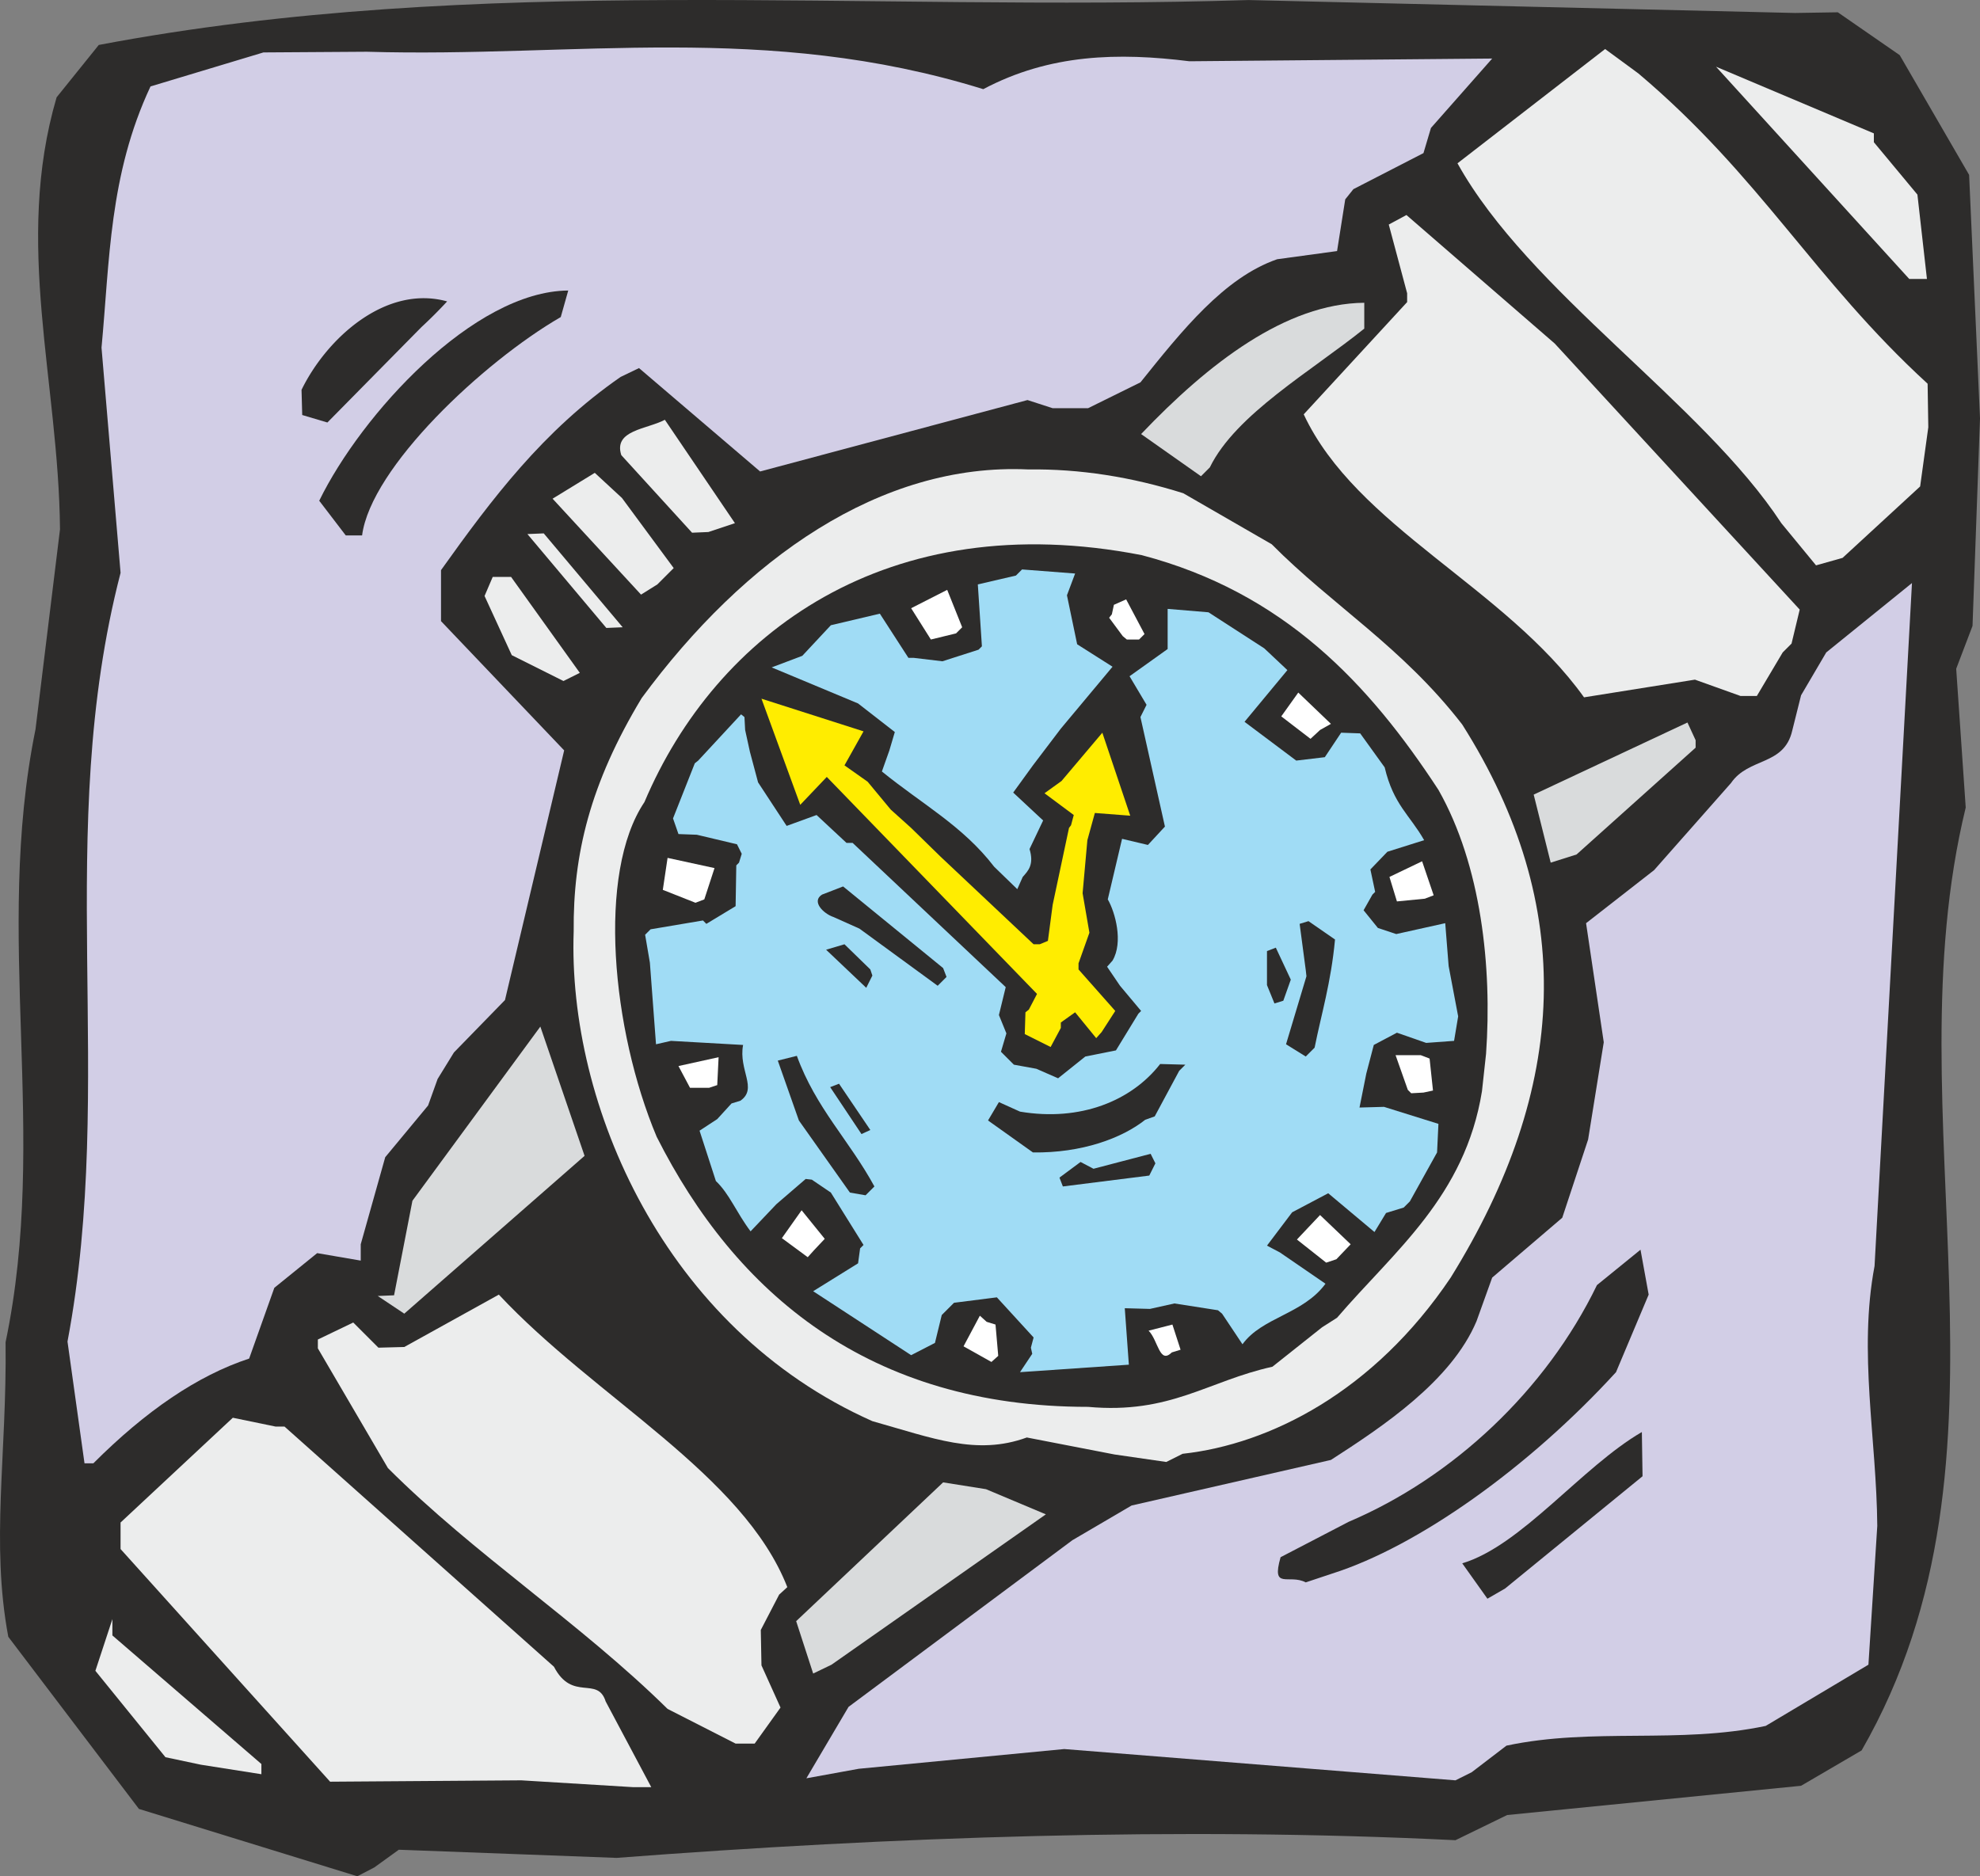 <svg xmlns="http://www.w3.org/2000/svg" width="279.378" height="264.775" viewBox="0 0 209.533 198.581"><rect x="0" y="0" width="209.533" height="198.581" fill="#808080" stroke="none"/><path d="m230.246 520.737 2.592-1.872 23.04.864c29.232-2.232 59.472-3.312 88.776-1.872l5.472-2.664 31.104-3.096 6.408-3.744c18-31.32 3.024-66.96 11.016-99.792l-1.008-14.688 1.728-4.536.792-21.96-1.152-25.776-7.344-12.672-6.552-4.536-4.536.072-57.816-1.368c-41.112 1.296-81.36-2.88-121.68 4.752l-4.464 5.544c-4.536 15.48.216 30.096.36 45.72l-2.592 21.168c-4.464 21.96 1.44 42.84-3.168 64.872.144 11.952-1.584 21.168.288 31.176l13.824 18.216 23.112 7.128z" style="fill:#2d2c2b" transform="translate(-190.632 -323.092)"/><path d="m259.55 512.24-4.824-9.071c-.864-2.736-3.528.072-5.472-3.672l-28.512-25.416h-.936l-4.536-.936-11.88 11.088v2.808l22.176 24.624 20.232-.144 11.808.72z" style="fill:#eceded" transform="translate(-190.632 -323.092)"/><path d="m346.382 510.657 3.672-2.808c9.144-1.944 18.216-.144 27.432-2.088l10.872-6.48.936-14.688c-.072-9.216-2.016-18.36-.288-27.504l3.96-72.288-9.072 7.344-2.664 4.536-.936 3.744c-.864 3.744-4.608 2.808-6.48 5.544l-8.136 9.216-7.2 5.616 1.872 12.6-1.656 10.296-2.736 8.28-7.416 6.336-1.656 4.608c-2.664 6.336-9.936 11.16-15.408 14.688l-21.096 4.824-6.264 3.672-23.688 17.64-4.464 7.56 5.544-1.008 21.744-2.088 41.4 3.312z" style="fill:#d2cee6" transform="translate(-190.632 -323.092)"/><path d="m218.294 509.793-15.768-13.608v-1.728l-1.8 5.472 7.416 9.144 3.744.792 6.408 1.008zm52.2-2.16 2.736-3.816-2.016-4.464-.072-3.744 1.944-3.744.864-.792c-4.68-11.952-20.304-20.016-30.528-30.96l-10.008 5.544-2.736.072-2.664-2.664-3.744 1.8v.936l7.416 12.672c9.144 9.144 20.304 16.344 29.592 25.488l7.2 3.672z" style="fill:#eceded" transform="translate(-190.632 -323.092)"/><path d="m278.63 499.28 22.68-15.911-6.336-2.664-4.536-.72-15.552 14.688 1.8 5.544z" style="fill:#d9dbdc" transform="translate(-190.632 -323.092)"/><path d="m349.91 491.217 14.544-11.88-.072-4.68c-6.336 3.672-12.744 12.024-19.008 13.896l2.664 3.744zm-18.288-1.584c9.072-2.88 20.808-11.232 30.024-21.312l3.456-8.208-.864-4.752-4.608 3.744c-5.4 11.16-15.264 20.376-26.28 25.056l-7.2 3.744c-1.008 3.528.864 1.728 2.664 2.664z" style="fill:#2d2c2b" transform="translate(-190.632 -323.092)"/><path d="M315.782 476.96c9.216-1.007 20.232-6.551 28.368-18.647 12.456-20.088 13.392-39.312 1.224-58.536-6.336-8.208-13.824-12.672-20.16-19.08l-9.36-5.4c-5.472-1.728-10.944-2.592-16.416-2.52-15.624-.72-30.024 9.432-40.896 24.192-5.472 9.072-7.272 16.56-7.2 24.696-.648 18.288 9.576 42.048 31.608 51.84 6.408 1.8 11.016 3.672 16.344 1.728l9.288 1.8 5.472.792z" style="fill:#eceded" transform="translate(-190.632 -323.092)"/><path d="M200.51 477.969c5.544-5.544 11.016-9.288 16.488-11.088l2.664-7.488 4.536-3.672 4.608.792v-1.728l2.592-9.216 4.536-5.472 1.008-2.808 1.728-2.808 5.4-5.544 6.264-26.424-13.032-13.68v-5.4c5.4-7.56 10.8-14.76 19.008-20.448l1.944-.936 12.816 10.944 28.296-7.56 2.664.864h3.744l5.544-2.736c4.392-5.472 8.856-11.088 14.472-13.032l6.336-.864.864-5.472.864-1.08 7.416-3.816.792-2.664 6.48-7.344-32.04.288c-7.488-.936-14.76-.792-21.816 2.952-22.968-7.128-43.2-3.312-65.232-3.96l-10.944.072-11.952 3.6c-4.392 9.36-4.32 18.504-5.184 27.648l2.016 23.832c-7.128 27.504-.432 53.856-5.616 81.36l1.8 12.888z" style="fill:#d2cee6" transform="translate(-190.632 -323.092)"/><path d="m233.414 462.129 19.08-16.704-4.68-13.68-13.536 18.432-1.944 10.008-1.728.072zm124.056-48.6 12.6-11.304v-.792l-.864-1.872-16.272 7.632 1.8 7.2z" style="fill:#d9dbdc" transform="translate(-190.632 -323.092)"/><path d="m376.55 396.753 2.736-4.608.936-.936.864-3.6-25.92-28.152-15.696-13.608-1.872 1.008 1.944 7.272v.936l-10.944 11.88c5.544 11.88 21.312 18.288 29.664 29.952l11.736-1.872 4.824 1.728zm-124.56-2.448-7.272-10.152h-1.944l-.864 2.016 2.88 6.264 5.472 2.736zm4.536-4.825-8.352-9.935-1.728.072 8.352 9.936zm3.672-4.535 1.728-1.728-5.472-7.416-2.88-2.664-4.464 2.736 9.36 10.152zm125.424-2.808 8.208-7.56.864-6.264-.072-4.608c-12.024-11.016-17.64-21.888-30.6-32.832l-3.528-2.592-15.624 12.096c7.56 13.608 25.92 25.344 34.272 38.088l3.672 4.464zM265.598 379.4l2.808-.935-7.416-10.944c-1.872 1.008-5.472 1.08-4.608 3.744l7.488 8.208z" style="fill:#eceded" transform="translate(-190.632 -323.092)"/><path d="M228.95 379.76c.936-7.2 12.816-18.36 21.024-23.111l.792-2.808c-10.008.072-21.888 13.104-26.352 22.248l2.808 3.672z" style="fill:#2d2c2b" transform="translate(-190.632 -323.092)"/><path d="M318.662 372.56c2.736-5.615 10.8-10.223 16.344-14.687v-2.736c-8.28.072-16.488 6.408-23.616 13.896l6.336 4.464z" style="fill:#d9dbdc" transform="translate(-190.632 -323.092)"/><path d="m225.278 367.809 9.936-10.08a49.011 49.011 0 0 0 2.736-2.736c-6.48-1.8-12.744 3.888-15.408 9.36l.072 2.664z" style="fill:#2d2c2b" transform="translate(-190.632 -323.092)"/><path d="m394.55 352.617-1.008-8.928-4.608-5.544v-.936l-16.704-7.056 20.448 22.464z" style="fill:#eceded" transform="translate(-190.632 -323.092)"/><path d="m330.542 463.569-5.256 4.176c-6.84 1.512-10.8 5.04-19.512 4.248-23.184 0-37.296-12.024-45.648-28.584-4.752-11.304-6.336-27.936-1.296-35.424 7.56-17.856 25.704-31.392 52.632-26.136 15.048 3.96 24.048 13.608 31.392 24.84 4.536 7.992 5.688 18.792 5.04 27.936l-.432 3.96c-1.8 11.16-9.288 16.92-15.336 23.976z" style="fill:#2d2c2b" transform="translate(-190.632 -323.092)"/><path d="m339.182 450.897-1.872.576-1.224 2.016-4.896-4.104-3.816 2.016-2.664 3.528 1.368.72 4.824 3.312c-2.376 3.24-6.696 3.528-8.784 6.408l-2.16-3.24-.432-.36-4.608-.72-2.592.576-2.664-.072.432 5.976-11.52.792 1.296-1.944-.144-.648.288-1.08-3.888-4.248-4.536.576-1.296 1.296-.72 2.952-2.52 1.296-10.368-6.768 4.752-2.952.216-1.584.36-.36-3.456-5.544-2.016-1.368-.648-.072-3.096 2.664-2.736 2.88c-1.512-2.016-2.232-3.96-3.672-5.328l-1.728-5.328 1.872-1.224 1.512-1.656.936-.288c1.872-1.296-.216-3.24.288-5.904l-7.632-.432-1.584.36-.648-8.64-.504-2.952.576-.576 5.544-.936.36.36 3.096-1.872.072-4.32.288-.288.288-.936-.504-1.008-4.248-1.008-1.944-.072-.576-1.656 2.304-5.832.36-.288 4.536-4.896.36.288.072 1.368.504 2.304.864 3.24 3.024 4.608 3.168-1.152 3.168 2.952h.648l16.2 15.264-.72 2.952.792 1.944-.576 1.944 1.368 1.368 2.376.432 2.304 1.008 2.88-2.304 3.24-.648 2.376-3.888.288-.288-2.232-2.664-1.368-2.016.576-.648c1.152-1.944.288-5.112-.504-6.48l1.512-6.408 2.736.648 1.8-1.944-2.592-11.592.648-1.296-1.8-3.024 4.032-2.88v-4.248l4.32.36 5.904 3.816 2.448 2.304-4.536 5.472 5.472 4.104 3.024-.36 1.728-2.592 2.016.072 2.592 3.6c.936 3.96 2.664 5.04 4.176 7.704l-3.888 1.224-1.8 1.872.504 2.376-.288.288-.936 1.656 1.512 1.872 1.944.648 5.184-1.152.36 4.536 1.008 5.328-.432 2.592-2.952.216-3.096-1.08-2.448 1.296-.792 3.024-.72 3.6 2.592-.072 5.76 1.8-.144 3.024-2.88 5.184z" style="fill:#a0dcf5" transform="translate(-190.632 -323.092)"/><path d="m330.974 456.729-3.096-2.448 2.448-2.592 3.24 3.096-1.512 1.584zm10.296-18-1.296.072-.36-.36-1.296-3.672h2.664l.936.36.36 3.384zm-26.64 27.504c-1.296 1.296-1.44-1.296-2.448-2.304l2.52-.648.864 2.664z" style="fill:#fff" transform="translate(-190.632 -323.092)"/><path d="m328.814 434.913-2.088-1.296 2.16-7.2-.072-.648-.648-4.896.936-.288 2.808 1.944c-.432 4.608-1.44 7.848-2.16 11.448z" style="fill:#2d2c2b" transform="translate(-190.632 -323.092)"/><path d="m295.55 467.24-2.952-1.655 1.728-3.24.72.648.936.288.288 3.312zm45.864-49.031-2.952.288-.792-2.592 3.456-1.656 1.224 3.6z" style="fill:#fff" transform="translate(-190.632 -323.092)"/><path d="m312.254 447.513-9.144 1.152-.36-.936 2.232-1.656 1.368.72 6.048-1.584.504 1.008zm13.248-18.216-.792-1.944v-3.6l.936-.36 1.584 3.384-.792 2.232zm-13.68 12.312c-2.448 1.944-6.696 3.528-11.88 3.456l-4.752-3.384 1.152-1.944 2.232 1.008c6.408 1.08 11.808-1.152 14.832-5.04l2.664.072-.648.648-2.592 4.824z" style="fill:#2d2c2b" transform="translate(-190.632 -323.092)"/><path d="m306.638 432.969-2.232-2.736-1.512 1.08v.576l-1.08 2.016-2.736-1.368.072-2.304.36-.288.864-1.656-22.248-22.968-2.808 2.952-4.104-11.232 10.8 3.456-2.016 3.6 2.448 1.728 2.448 2.952 2.16 1.944 3.096 3.024 9.864 9.288h.648l.864-.36.504-3.816 1.728-8.136.216-.288.288-1.08-3.096-2.304 1.8-1.296 4.32-5.112 2.952 8.784-3.744-.288-.792 2.88-.504 5.616.72 4.176-1.152 3.24v.648l3.888 4.392-1.44 2.232z" style="fill:#ffed00" transform="translate(-190.632 -323.092)"/><path d="m330.326 400.353-1.008.936-3.096-2.376 1.8-2.52 3.456 3.312z" style="fill:#fff" transform="translate(-190.632 -323.092)"/><path d="m282.23 449.6-1.656-.287-5.4-7.632-2.232-6.336 2.016-.504c2.016 5.544 5.544 8.928 8.208 13.824z" style="fill:#2d2c2b" transform="translate(-190.632 -323.092)"/><path d="m276.11 456.153-2.736-2.016 2.088-2.952 2.448 3.024-1.152 1.224z" style="fill:#fff" transform="translate(-190.632 -323.092)"/><path d="m281.798 443.12-3.312-4.967.936-.36 3.312 4.896zm8.064-15.695-8.28-6.048-2.736-1.224c-1.08-.36-2.376-1.656-1.224-2.376l2.232-.864 10.584 8.64.36.936z" style="fill:#2d2c2b" transform="translate(-190.632 -323.092)"/><path d="m298.286 417.2-2.448-2.375c-3.312-4.32-7.632-6.624-11.88-10.08l.792-2.232.576-1.944-3.888-3.024-9.144-3.816 3.24-1.224 3.024-3.24 5.184-1.224 3.024 4.68h.576l3.024.36 3.816-1.224.36-.36-.432-6.552 4.032-.936.648-.648 5.616.432-.864 2.304 1.08 5.184 3.744 2.376-5.472 6.552-2.952 3.888-2.088 2.88 3.168 2.952-1.44 3.024c.504 1.656-.144 2.304-.72 2.952z" style="fill:#a0dcf5" transform="translate(-190.632 -323.092)"/><path d="m282.302 427.64-4.248-4.031 1.944-.576 2.736 2.664.216.648z" style="fill:#2d2c2b" transform="translate(-190.632 -323.092)"/><path d="M311.174 390.777h-1.296l-.432-.36-1.44-1.944.288-.36.216-1.008 1.296-.576 1.944 3.672zm-45.504 47.448h-2.016l-1.224-2.304 4.248-.936-.144 2.952zm26.136-48.096-2.664.648-2.088-3.312 3.816-1.944 1.584 3.96zM264.23 418.64l-3.456-1.367.504-3.384 4.968 1.08-1.08 3.312z" style="fill:#fff" transform="translate(-190.632 -323.092)"/></svg>
